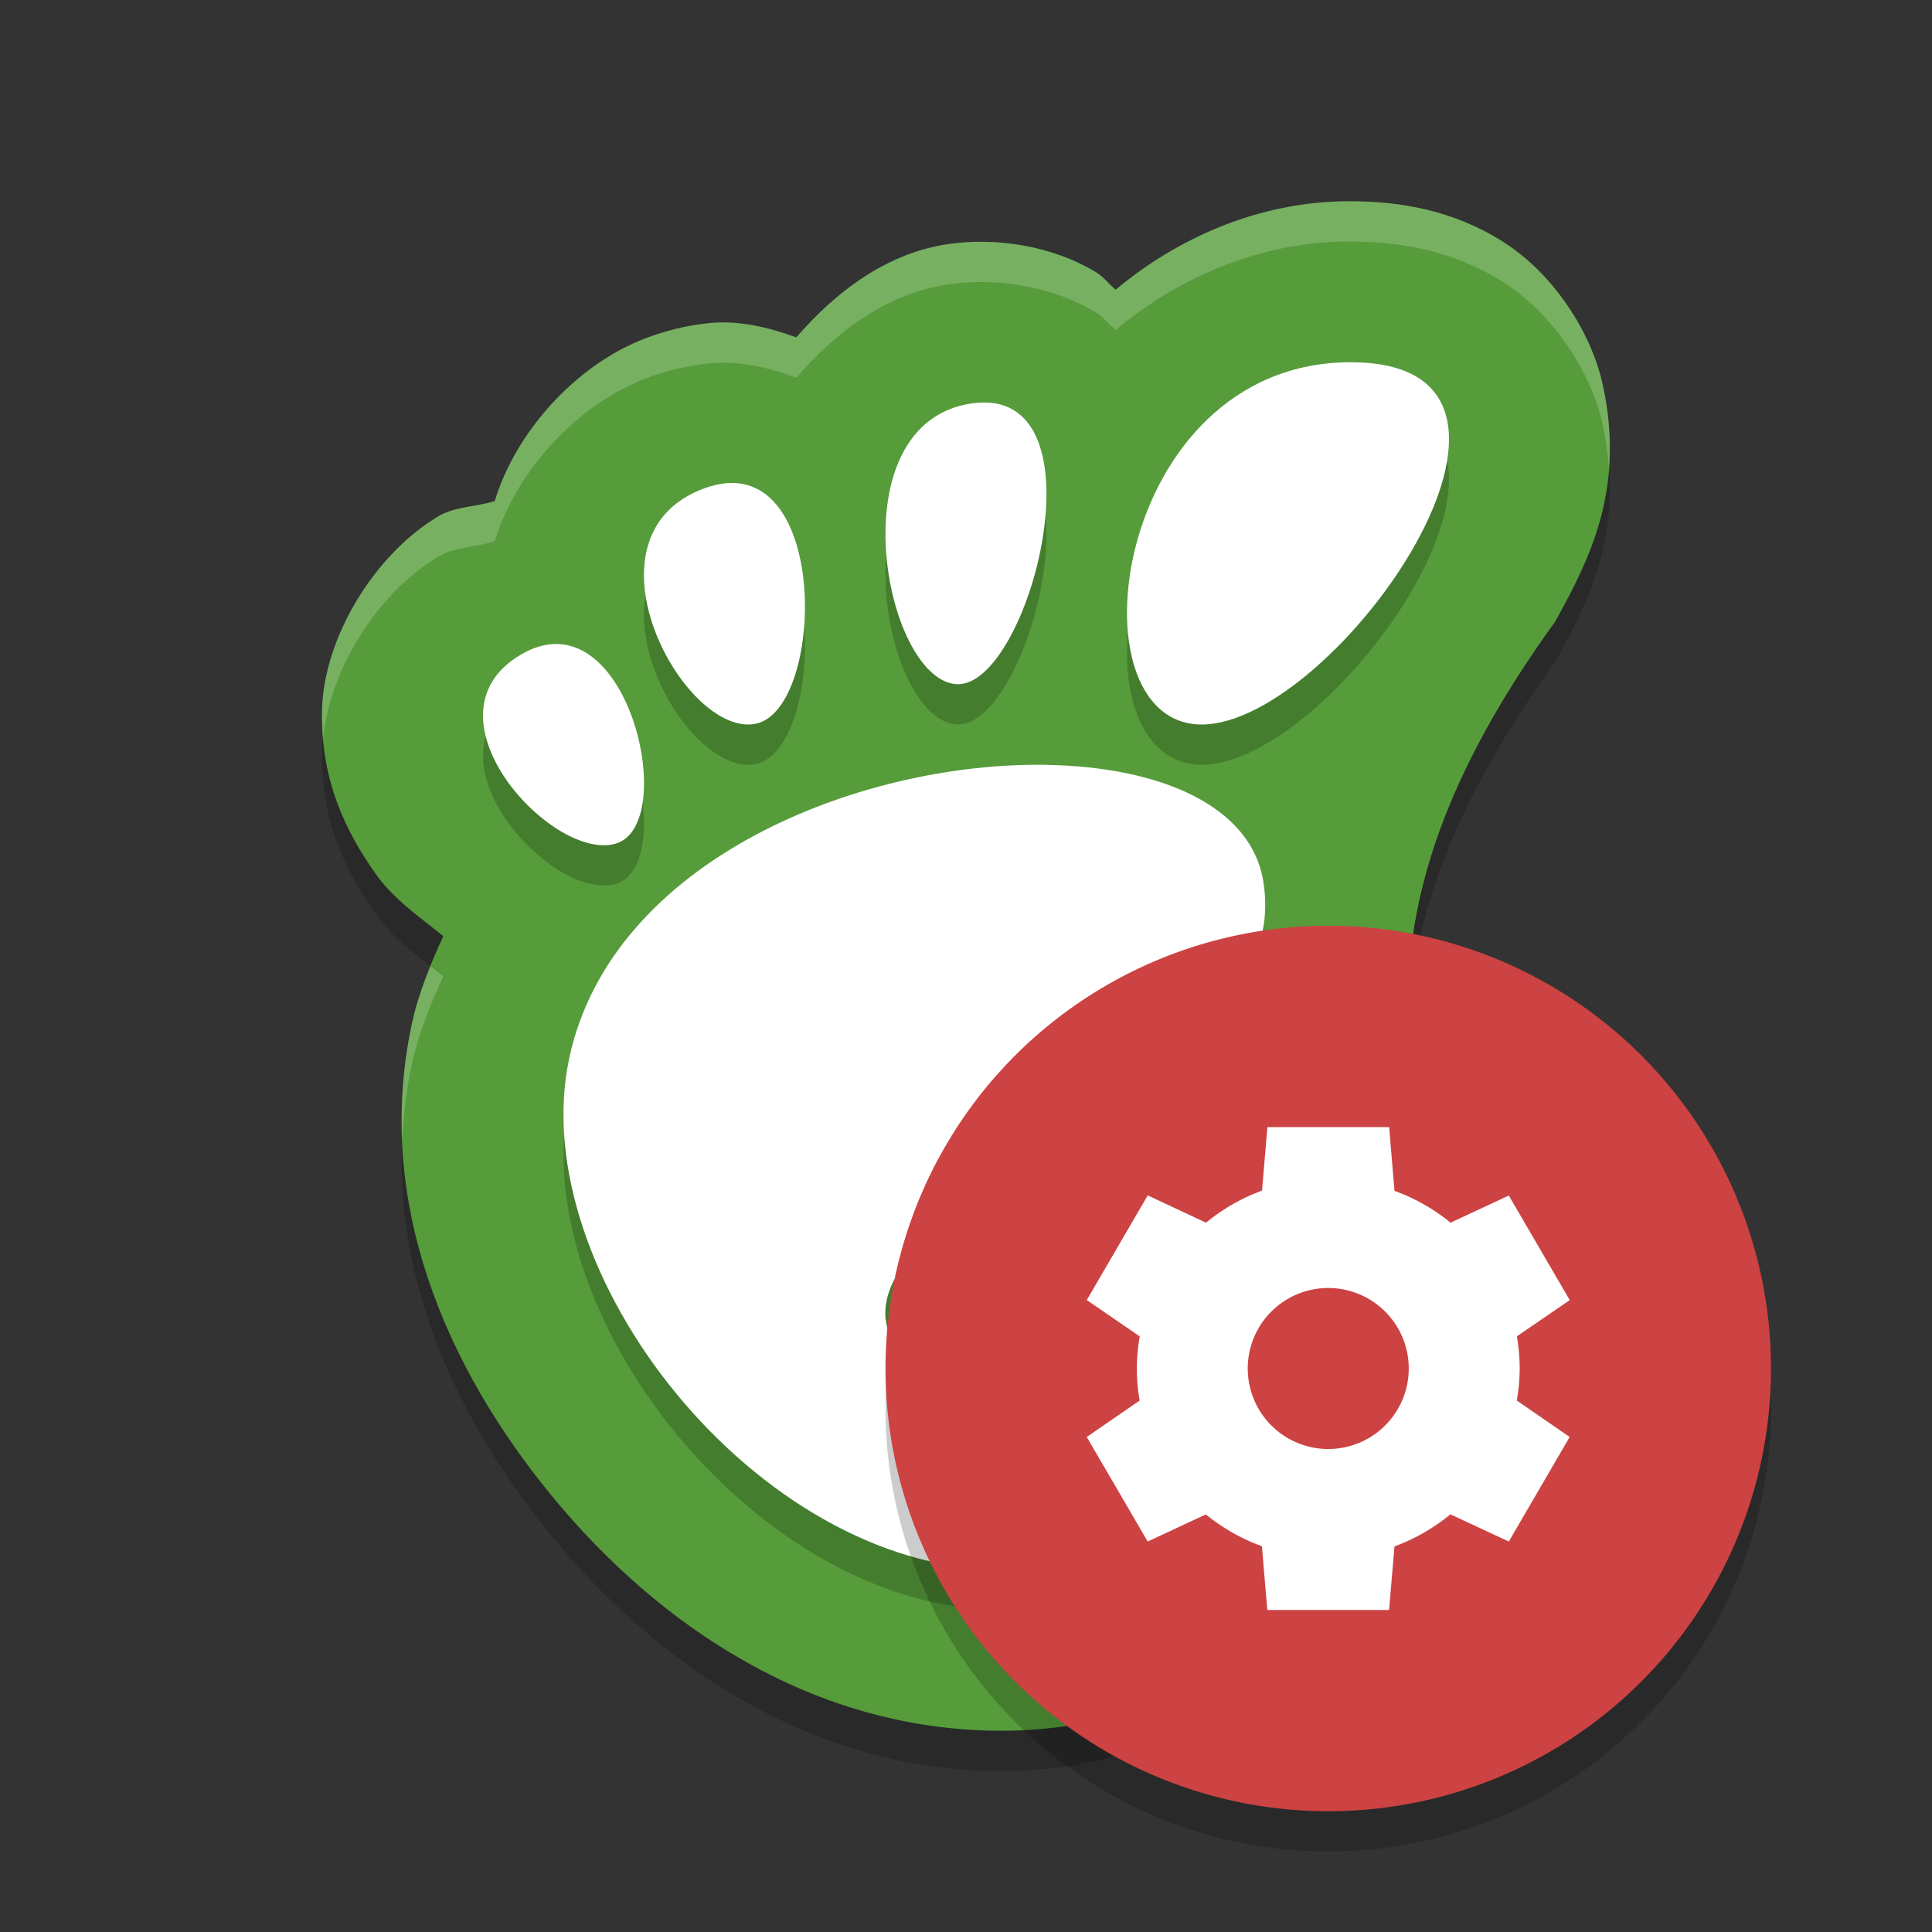 <svg xmlns="http://www.w3.org/2000/svg" width="48" height="48" version="1">
 <rect width="100%" height="100%" fill="#333333" stroke="none"/>
 <path style="opacity:0.2" d="M 33.528,6 C 31.255,6 29.228,6.937 27.719,8.197 27.546,8.059 27.43,7.885 27.233,7.766 26.095,7.077 24.7,6.903 23.581,7.061 22.016,7.281 20.741,8.274 19.784,9.383 19.087,9.128 18.36,8.956 17.627,9.027 17.051,9.084 16.521,9.222 16.04,9.404 14.273,10.076 12.794,11.775 12.293,13.449 c -0.464,0.143 -1,0.141 -1.387,0.369 -1.593,0.94 -2.852,3.007 -2.903,4.791 -0.051,1.784 0.605,3.07 1.317,4.084 0.458,0.653 1.1,1.082 1.693,1.566 -0.317,0.694 -0.616,1.405 -0.784,2.195 -0.937,4.394 0.845,8.512 3.496,11.73 C 16.376,41.405 20.225,44 24.878,44 c 5.032,0 9.287,-3.37 10.755,-8.279 0.58,-1.517 0.236,-3.269 -0.023,-4.718 -0.709,-3.938 -1.83,-7.847 3.029,-14.561 0.878,-1.583 1.754,-3.344 1.172,-5.918 C 39.521,9.236 38.59,7.798 37.344,7.008 36.098,6.217 34.774,6 33.528,6 Z"/>
 <path style="fill:#569c3b" d="M 33.528,5 C 31.255,5 29.228,5.937 27.719,7.197 27.546,7.059 27.43,6.885 27.233,6.766 26.095,6.077 24.7,5.903 23.581,6.061 22.016,6.281 20.741,7.274 19.784,8.383 19.087,8.128 18.36,7.956 17.627,8.027 17.051,8.084 16.521,8.222 16.04,8.404 14.273,9.076 12.794,10.775 12.293,12.449 c -0.464,0.143 -1,0.141 -1.387,0.369 -1.593,0.94 -2.852,3.007 -2.903,4.791 -0.051,1.784 0.605,3.07 1.317,4.084 0.458,0.653 1.1,1.082 1.693,1.566 -0.317,0.694 -0.616,1.405 -0.784,2.195 -0.937,4.394 0.845,8.512 3.496,11.73 C 16.376,40.405 20.225,43 24.878,43 c 5.032,0 9.287,-3.37 10.755,-8.279 0.58,-1.517 0.236,-3.269 -0.023,-4.718 -0.709,-3.938 -1.83,-7.847 3.029,-14.561 0.878,-1.583 1.754,-3.344 1.172,-5.918 C 39.521,8.236 38.59,6.798 37.344,6.008 36.098,5.217 34.774,5 33.528,5 Z"/>
 <path style="opacity:0.2" d="m 33.557,10 c -5.924,0 -7.034,9 -3.701,9 3.332,0 9.625,-9 3.701,-9 z m -9.403,1.021 c -3.388,0.476 -2.197,6.857 -0.393,6.977 1.803,0.119 3.782,-7.453 0.393,-6.977 z m -6.129,1.986 c -0.173,0.017 -0.358,0.061 -0.557,0.137 -3.172,1.204 -0.482,6.174 1.295,5.84 1.667,-0.313 1.857,-6.23 -0.738,-5.977 z M 13.856,17 c -0.283,-0.008 -0.59,0.072 -0.916,0.264 -2.607,1.537 0.878,5.252 2.412,4.676 C 16.694,21.435 15.838,17.057 13.856,17 Z m 12.162,3.002 C 21.35,19.919 15.193,22.369 14.143,27.289 13.005,32.613 18.825,40 24.897,40 c 2.987,0 6.432,-2.822 7.076,-6.396 0.492,-2.726 -6.193,-1.634 -5.967,0.17 0.184,1.473 -0.587,2.24 -1.65,2.264 -1.452,-0.176 -2.164,-1.014 -2.356,-2.281 -0.26,-3.327 10.217,-5.697 9.387,-10.855 -0.303,-1.887 -2.569,-2.849 -5.369,-2.898 z"/>
 <path style="fill:#ffffff" d="m 33.557,9 c -5.924,0 -7.034,9 -3.701,9 3.332,0 9.625,-9 3.701,-9 z m -9.403,1.021 c -3.388,0.476 -2.197,6.857 -0.393,6.977 1.803,0.119 3.782,-7.453 0.393,-6.977 z m -6.129,1.986 c -0.173,0.017 -0.358,0.061 -0.557,0.137 -3.172,1.204 -0.482,6.174 1.295,5.84 1.667,-0.313 1.857,-6.23 -0.738,-5.977 z M 13.856,16 c -0.283,-0.008 -0.59,0.072 -0.916,0.264 -2.607,1.537 0.878,5.252 2.412,4.676 C 16.694,20.435 15.838,16.057 13.856,16 Z m 12.162,3.002 C 21.35,18.919 15.193,21.369 14.143,26.289 13.005,31.613 18.825,39 24.897,39 c 2.987,0 6.432,-2.822 7.076,-6.396 0.492,-2.726 -6.193,-1.634 -5.967,0.17 0.184,1.473 -0.587,2.24 -1.65,2.264 -1.452,-0.176 -2.164,-1.014 -2.356,-2.281 -0.26,-3.327 10.217,-5.697 9.387,-10.855 -0.303,-1.887 -2.569,-2.849 -5.369,-2.898 z"/>
 <path style="opacity:0.2;fill:#ffffff" d="M 33.527 5 C 31.254 5 29.228 5.937 27.719 7.197 C 27.546 7.059 27.43 6.885 27.232 6.766 C 26.095 6.077 24.699 5.903 23.58 6.061 C 22.016 6.281 20.742 7.274 19.785 8.383 C 19.088 8.128 18.36 7.956 17.627 8.027 C 17.052 8.084 16.522 8.222 16.041 8.404 C 14.274 9.076 12.794 10.775 12.293 12.449 C 11.829 12.592 11.293 12.59 10.906 12.818 C 9.313 13.759 8.053 15.826 8.002 17.609 C 7.994 17.873 8.008 18.123 8.029 18.365 C 8.18 16.64 9.385 14.716 10.906 13.818 C 11.293 13.59 11.829 13.592 12.293 13.449 C 12.794 11.775 14.274 10.076 16.041 9.404 C 16.522 9.222 17.052 9.084 17.627 9.027 C 18.36 8.956 19.088 9.128 19.785 9.383 C 20.742 8.274 22.016 7.281 23.58 7.061 C 24.699 6.903 26.095 7.077 27.232 7.766 C 27.43 7.885 27.546 8.059 27.719 8.197 C 29.228 6.937 31.254 6 33.527 6 C 34.773 6 36.098 6.217 37.344 7.008 C 38.59 7.798 39.522 9.236 39.812 10.523 C 39.899 10.907 39.944 11.266 39.971 11.615 C 40.018 10.976 39.986 10.29 39.812 9.523 C 39.522 8.236 38.59 6.798 37.344 6.008 C 36.098 5.217 34.773 5 33.527 5 z M 10.697 24.006 C 10.509 24.469 10.338 24.942 10.229 25.455 C 10.02 26.432 9.954 27.395 9.994 28.338 C 10.022 27.717 10.093 27.09 10.229 26.455 C 10.397 25.664 10.697 24.954 11.014 24.26 C 10.909 24.175 10.804 24.089 10.697 24.006 z M 34.984 25.531 C 34.903 27.514 35.297 29.255 35.611 31.002 C 35.737 31.706 35.878 32.482 35.928 33.268 C 36.002 32.153 35.791 31.005 35.611 30.002 C 35.351 28.555 35.039 27.111 34.984 25.531 z"/>
 <circle style="opacity:0.2" cx="33" cy="35" r="11"/>
 <circle style="fill:#cd4242" cx="33" cy="34" r="11"/>
 <path style="fill:#ffffff" d="m 31.488,27.998 -0.002,0.004 0.002,0 0,-0.004 z m 0,0.004 -0.133,1.578 a 4.757,4.714 0 0 0 -1.391,0.797 l -1.449,-0.678 -1.514,2.6 1.316,0.904 A 4.757,4.714 0 0 0 28.244,34 a 4.757,4.714 0 0 0 0.07,0.797 L 27,35.701 28.514,38.299 29.959,37.625 a 4.757,4.714 0 0 0 1.393,0.791 L 31.486,40 l 3.025,0 0.135,-1.58 a 4.757,4.714 0 0 0 1.389,-0.797 l 1.451,0.676 1.512,-2.598 -1.314,-0.906 A 4.757,4.714 0 0 0 37.756,34 4.757,4.714 0 0 0 37.686,33.201 L 39,32.301 37.486,29.703 36.039,30.377 a 4.757,4.714 0 0 0 -1.393,-0.791 l -0.133,-1.584 -3.025,0 z M 33,32 a 2,2 0 0 1 2,2 2,2 0 0 1 -2,2 2,2 0 0 1 -2,-2 2,2 0 0 1 2,-2 z"/>
</svg>
